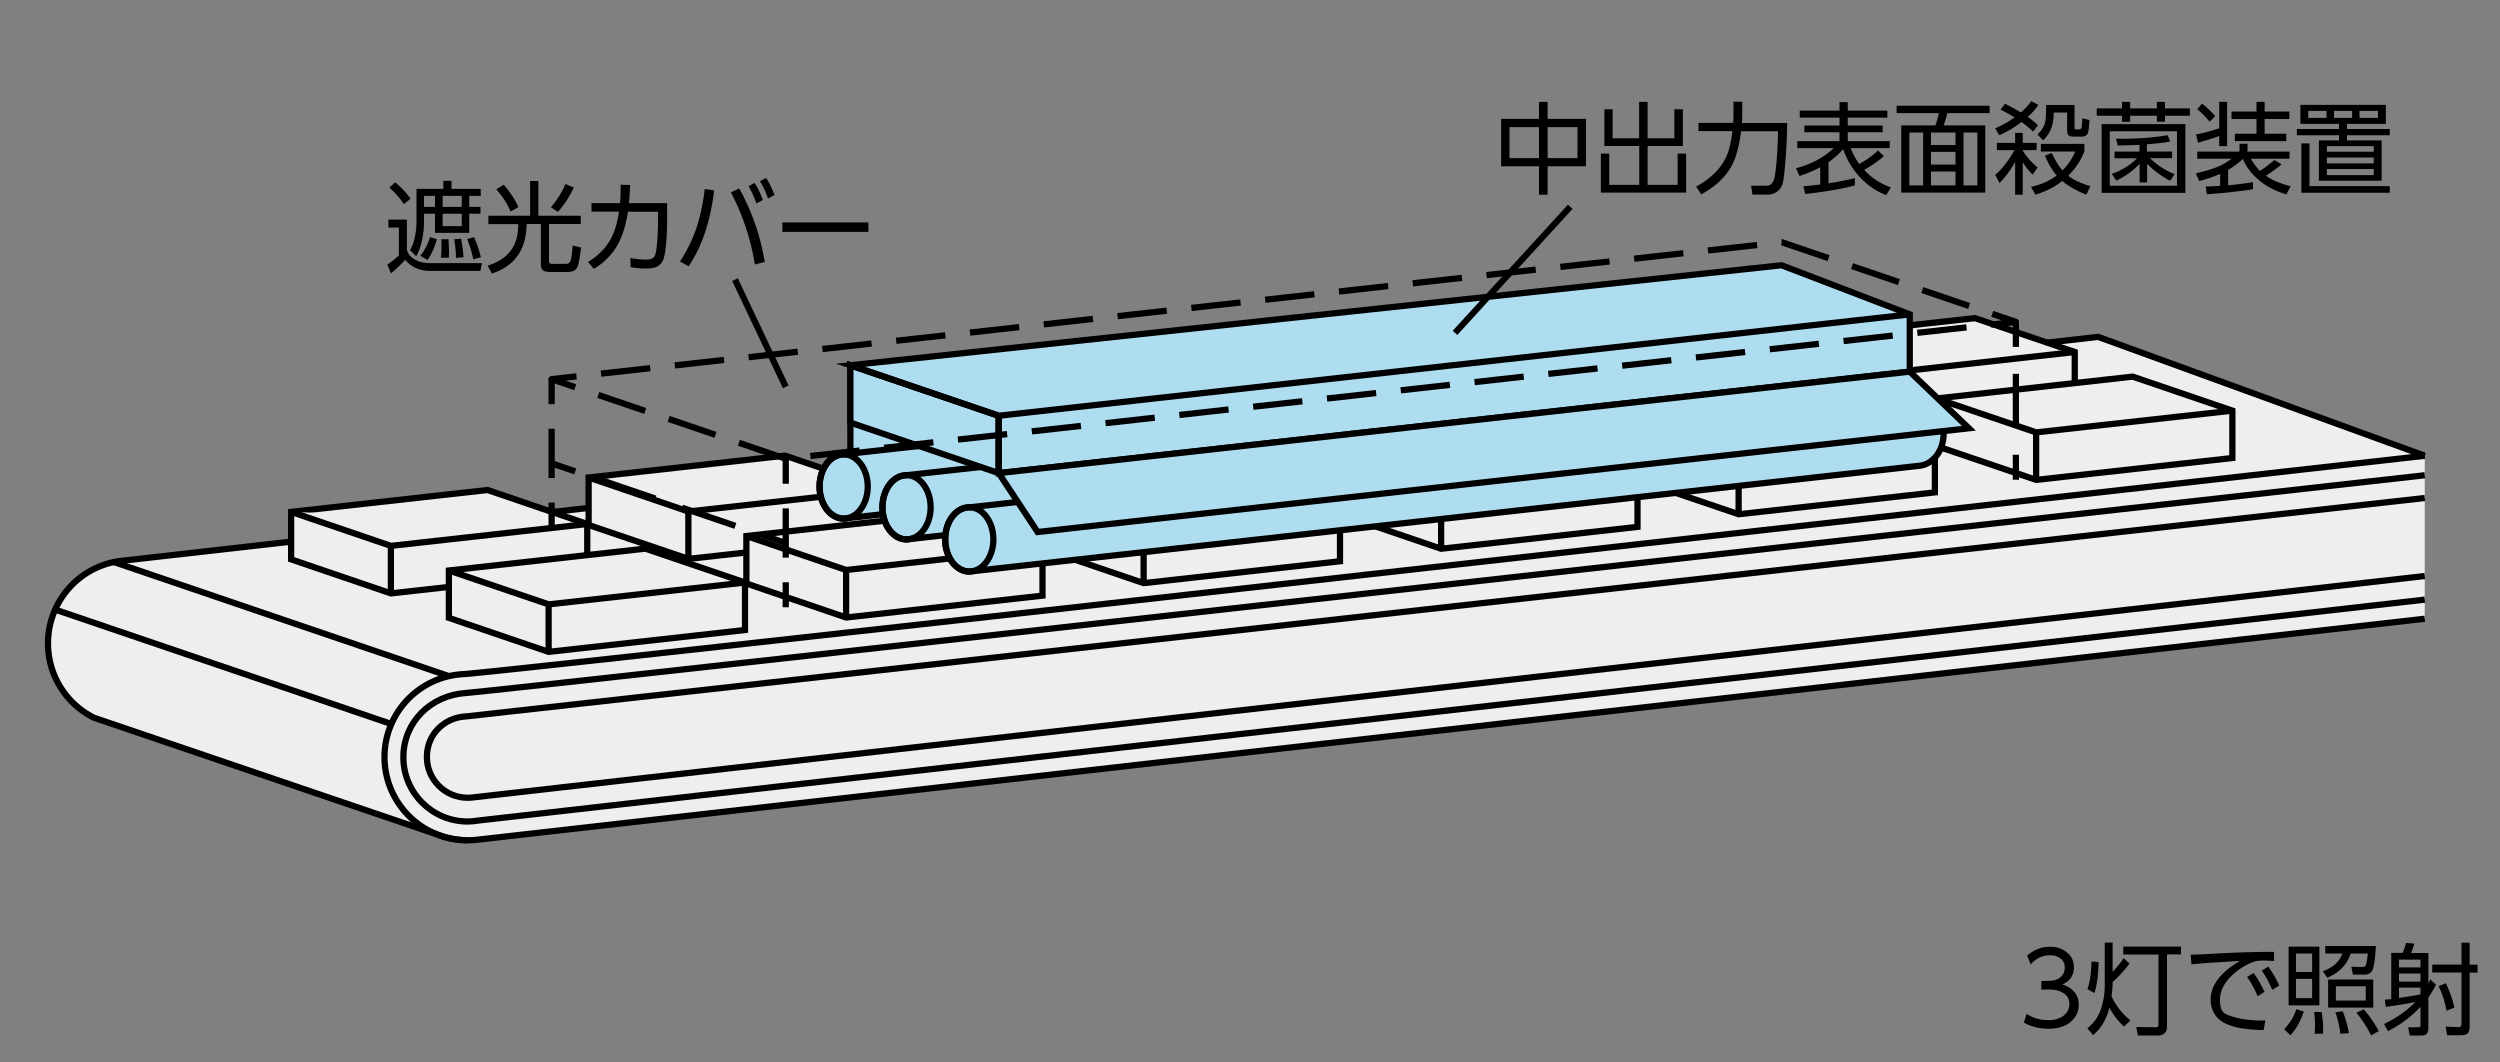 <svg xmlns="http://www.w3.org/2000/svg" id="a" viewBox="0 0 200 85"><rect x="0" y="0" width="200" height="85" fill="#808080" stroke="none"/><defs><style>.c,.e,.f,.g,.h,.i{stroke:#000;stroke-width:.5px}.c,.e,.h,.i{fill:none}.c,.f,.h{stroke-miterlimit:10}.c{stroke-dasharray:3.94 1.97}.e,.i{stroke-linejoin:round}.f{fill:#afddf0}.g{fill:#eeeeef}.i{stroke-dasharray:3.96 1.98}</style></defs><path d="m193.98 36.46-26.13-9.51L9.51 44.89a6.65 6.65 0 0 0-5.67 6.58c0 2.61 1.5 4.86 3.68 5.95l27.49 9.35c.74.29 1.55.45 2.4.45q.48 0 .93-.06S193.98 49.5 193.98 49.5" class="g"/><path d="m4.42 48.77 26.89 9.15M9.1 44.96l26.81 9.13M193.98 46.08 37.69 63.81c-.09.01-.19.01-.28.01-1.8 0-3.26-1.46-3.26-3.26s1.36-3.15 3.13-3.25M37.23 57.32l156.75-17.48" class="h"/><path d="M193.98 47.97 38.29 65.64c-.29.05-.58.08-.88.08-2.84 0-5.14-2.3-5.14-5.14s2.22-4.96 4.99-5.14 156.72-17.42 156.72-17.42" class="h"/><path d="M37.41 67.22c-.85 0-1.66-.16-2.4-.45a6.65 6.65 0 0 1-4.25-6.2c0-3.56 2.79-6.46 6.31-6.64s156.91-17.47 156.91-17.47" class="h"/><path d="m31.27 47.47-7.98-2.72v-3.8L39 39.2l7.98 2.72v3.8z" class="g"/><path d="m23.29 40.95 7.98 2.72 15.71-1.75M31.27 47.47v-3.8M55.07 44.71 47.09 42v-3.8l15.71-1.75 7.98 2.72v3.8z" class="g"/><path d="m47.09 38.2 7.98 2.72 15.71-1.75M55.07 44.71v-3.79" class="h"/><path d="m78.87 41.96-7.98-2.71v-3.8L86.6 33.7l7.98 2.72v3.79z" class="g"/><path d="m70.89 35.45 7.98 2.72 15.71-1.75M78.87 41.96v-3.79" class="h"/><path d="m102.67 39.21-7.98-2.72V32.7l15.71-1.75 7.98 2.71v3.8z" class="g"/><path d="m94.69 32.7 7.98 2.71 15.71-1.75M102.67 39.21v-3.8" class="h"/><path d="m126.47 36.46-7.98-2.72v-3.79l15.71-1.75 7.98 2.71v3.8z" class="g"/><path d="m118.49 29.95 7.98 2.71 15.71-1.75M126.47 36.46v-3.8" class="h"/><path d="m150.27 33.71-7.98-2.72v-3.8l15.7-1.74 7.99 2.71v3.8z" class="g"/><path d="m142.29 27.19 7.98 2.72 15.71-1.75M150.27 33.71v-3.8" class="h"/><path d="m43.89 52.15-7.98-2.72v-3.79l15.71-1.75 7.98 2.71v3.8z" class="g"/><path d="m35.91 45.64 7.98 2.71L59.6 46.6M43.89 52.15v-3.8" class="h"/><path d="m67.69 49.4-7.98-2.72v-3.8l15.71-1.74 7.98 2.71v3.8z" class="g"/><path d="m59.71 42.88 7.98 2.72 15.71-1.75M67.69 49.4v-3.8" class="h"/><path d="m91.49 46.65-7.98-2.72v-3.8l15.7-1.75 7.99 2.72v3.8z" class="g"/><path d="m83.51 40.13 7.98 2.72 15.71-1.75M91.49 46.65v-3.8" class="h"/><path d="m115.29 43.9-7.98-2.72v-3.8l15.7-1.75 7.99 2.72v3.8z" class="g"/><path d="m107.31 37.38 7.98 2.72L131 38.35M115.29 43.9v-3.8" class="h"/><path d="m139.09 41.14-7.98-2.71v-3.8l15.7-1.75 7.98 2.72v3.79z" class="g"/><path d="m131.11 34.63 7.98 2.72 15.7-1.75M139.09 41.14v-3.79" class="h"/><path d="m162.89 38.39-7.98-2.71v-3.8l15.7-1.75 7.98 2.72v3.79z" class="g"/><path d="m154.91 31.88 7.98 2.71 15.7-1.74M162.89 38.39v-3.8" class="h"/><path d="m79.9 41.75-11.87-4.04v-8.49l11.87 4.04z" class="f"/><path d="m143.51 33.02-75.7 8.43c-.11.01-.21.04-.32.04-1.06 0-1.93-1.15-1.93-2.57 0-1.29.71-2.36 1.64-2.54l75.98-8.46c.11-.01.21-.04.33-.04 1.06 0 1.93 1.15 1.93 2.57s-.9 2.47-1.93 2.57Z" class="f"/><path d="M69.42 38.92c0 1.27-.69 2.33-1.6 2.53-.1.02-.21.04-.32.04-1.06 0-1.93-1.15-1.93-2.57 0-1.29.71-2.36 1.64-2.54.09-.02.19-.03.28-.03 1.06 0 1.93 1.15 1.93 2.57Z" class="h"/><path d="m148.54 34.69-75.7 8.43c-.11.01-.21.04-.32.04-1.06 0-1.93-1.15-1.93-2.57 0-1.29.71-2.36 1.64-2.54l75.98-8.46c.11-.01.21-.04.33-.04 1.06 0 1.93 1.15 1.93 2.57s-.9 2.47-1.93 2.57Z" class="f"/><path d="M74.45 40.58c0 1.27-.69 2.33-1.6 2.53-.1.02-.21.04-.32.04-1.06 0-1.93-1.15-1.93-2.57 0-1.29.71-2.36 1.64-2.54.09-.02.19-.03.28-.03 1.06 0 1.93 1.15 1.93 2.57Z" class="h"/><path d="m153.56 37.26-75.7 8.43c-.11.01-.21.04-.32.04-1.06 0-1.93-1.15-1.93-2.57 0-1.29.71-2.36 1.64-2.54l75.98-8.46c.11-.01.21-.04.33-.04 1.06 0 1.93 1.15 1.93 2.57s-.9 2.47-1.93 2.57Z" class="f"/><path d="M79.47 43.15c0 1.27-.69 2.33-1.6 2.53-.1.02-.21.04-.32.04-1.06 0-1.93-1.15-1.93-2.57 0-1.29.71-2.36 1.64-2.54.09-.02.19-.03.28-.03 1.06 0 1.93 1.15 1.93 2.57Z" class="h"/><path d="m79.9 37.85-11.87-4.04v-4.59l11.87 4.04z" class="f"/><path d="M79.9 37.85v-4.59l-11.87-4.04 74.49-8 10.26 3.93v4.58z" class="f"/><path d="M79.9 37.85v-4.59M68.03 29.22l11.87 4.04 72.88-8.11" class="h"/><path d="m79.9 37.85 72.88-8.12 4.73 4.53-74.5 8.3z" class="f"/><path d="m46.02 30.98-1.89-.65 1.99-.22" class="e"/><path d="m48.08 29.89 94.47-10.51 15.89 5.41" class="i"/><path d="m159.38 25.11 1.89.64-1.99.22" class="e"/><path d="M157.32 26.19 62.86 36.7l-15.9-5.41" class="i"/><path d="m62.86 43.44-1.9-.64" class="h"/><path d="m58.83 42.07-11.74-4" style="stroke:#000;stroke-width:.5px;fill:none;stroke-miterlimit:10;stroke-dasharray:4.51 2.25"/><path d="m46.02 37.71-1.89-.64M44.13 42.21v-2" class="h"/><path d="M44.13 38.24v-4.92" class="c"/><path d="M44.13 32.33v-2M62.86 48.58v-2" class="h"/><path d="M62.86 44.61v-4.92" class="c"/><path d="M62.86 38.7v-2M161.27 25.75v2" class="h"/><path d="M161.27 29.91v5.39" style="stroke-dasharray:4.31 2.16;stroke:#000;stroke-width:.5px;fill:none;stroke-miterlimit:10"/><path d="M161.27 36.38v2" class="h"/><path d="M120.09 9.51h3.03V8.15h.69v1.36h3.07v3.79h-3.07v2.28h-.69V13.3h-3.03zm3.03.66h-2.36v2.48h2.36zm3.08 0h-2.39v2.48h2.39zM128.33 8.74h.68v2.32h2.12V8.15h.68v2.91h2.14V8.74h.68v2.94h-2.82v3.11h2.4v-2.5h.68v3.12h-6.82v-3.12h.67v2.5h2.4v-3.11h-2.79V8.74ZM138.65 9.85q.03-.405.03-.84v-.87h.7v.9c0 .26 0 .52-.03.8h3.62c0 .9-.05 1.97-.15 3.2-.07.84-.13 1.37-.2 1.61-.1.34-.29.59-.56.75-.2.11-.41.17-.65.17h-1.21l-.11-.71h1.16c.26 0 .44-.08.55-.26.1-.15.16-.35.2-.61.14-.95.22-2.11.24-3.49h-2.95c-.13.98-.32 1.76-.56 2.35-.46 1.09-1.33 1.99-2.63 2.7l-.41-.62c1.17-.64 1.97-1.44 2.41-2.39.23-.49.39-1.17.49-2.05h-2.71v-.66h2.77ZM147.45 11.94c-.33.37-.72.72-1.17 1.04v1.69s.09-.02.16-.03q.885-.135 1.95-.39v.58c-.96.27-2.29.5-3.98.69l-.13-.62c.52-.04.96-.09 1.34-.14v-1.38c-.46.25-1.01.49-1.66.7l-.28-.62c1.2-.31 2.2-.85 3.02-1.61h-2.92v-.56h3.38v-.71h-2.81v-.54h2.81v-.63h-3.18v-.56h3.18v-.68h.66v.68h3.17v.56h-3.17v.63h2.79v.54h-2.79v.71h3.36v.56h-3.12c.17.46.4.88.68 1.27.61-.34 1.11-.7 1.5-1.09l.47.46c-.39.35-.91.72-1.57 1.1.02.02.04.04.06.07.53.57 1.22 1.02 2.07 1.34l-.38.61c-.87-.34-1.62-.88-2.27-1.63-.51-.6-.9-1.28-1.16-2.03ZM159.17 8.46v.59h-3.39c-.08.35-.18.68-.29.98h3.33v5.38h-6.72v-5.38h2.73c.11-.27.2-.59.27-.98h-3.37v-.59h7.43Zm-5.32 2.14h-1.1v4.23h1.1zm2.59 0h-1.96v1h1.96zm0 1.55h-1.96v1.02h1.96zm0 1.57h-1.96v1.11h1.96zm1.75-3.12h-1.11v4.23h1.11zM161.67 9c.38-.33.65-.64.83-.91l.57.3c-.21.32-.49.64-.85.96.27.19.54.41.82.67l-.4.51c-.23-.23-.53-.49-.92-.77-.54.42-1.13.77-1.78 1.06l-.33-.56c.55-.22 1.07-.51 1.55-.87-.36-.23-.73-.43-1.12-.61l.36-.48q.66.33 1.26.69Zm.14 3.03c.29.48.69.94 1.2 1.37l-.4.57a4.8 4.8 0 0 1-.79-1v2.61h-.61v-2.62c-.34.61-.75 1.17-1.25 1.68l-.34-.65c.31-.26.62-.6.93-1.03.26-.35.46-.67.6-.95h-1.4v-.58h1.46v-.8h.61v.8h1.11v.58h-1.12v.03Zm3.16 2.45c-.6.49-1.32.85-2.14 1.09l-.35-.62c.78-.17 1.47-.47 2.05-.91-.38-.45-.68-.97-.93-1.59l.54-.21c.28.59.56 1.05.86 1.39.44-.45.78-.95 1.02-1.51h-2.75v-.61h3.48v.59c-.27.72-.7 1.37-1.29 1.96.43.34 1.02.61 1.77.83l-.32.68c-.78-.3-1.42-.66-1.92-1.09Zm.99-6.09v1.78c0 .08.01.13.04.15.02.02.06.03.11.03h.2c.14 0 .22-.07.23-.22.02-.19.03-.41.04-.67l.58.14c-.04.54-.07.87-.11.99-.06.22-.24.34-.52.34h-.64c-.2 0-.34-.04-.41-.11-.08-.08-.11-.22-.11-.43V9h-1.08v.12c0 .88-.28 1.58-.84 2.11l-.45-.48c.37-.34.58-.72.64-1.13.03-.22.05-.63.05-1.22h2.27ZM169.76 8.15h.65v.52h2.14v-.52h.65v.52h1.99v.59h-1.99v.48h-.65v-.48h-2.14v.48h-.65v-.48h-2.02v-.59h2.02zm-1.63 1.78h6.7v5.5h-6.7zm6.03.57h-5.38v4.36h5.38zm-2.14 2.17c.57.55 1.21.97 1.95 1.26l-.36.53a7.2 7.2 0 0 1-1.84-1.36v1.49h-.6v-1.48c-.52.54-1.13.99-1.86 1.34l-.37-.54c.81-.28 1.49-.7 2.02-1.25h-1.8v-.53h2v-.54c-.86.03-1.44.05-1.74.05l-.14-.54h.4c1.44 0 2.69-.1 3.73-.29l.2.52q-.945.15-1.86.21v.58h2.02v.53h-1.78ZM179.42 12.72c-.32.31-.7.6-1.17.87v1.23c.6-.05 1.27-.13 1.99-.25v.57c-1.02.16-2.25.3-3.69.4l-.09-.62c.25 0 .63-.02 1.15-.05v-.96q-.78.345-1.68.57l-.26-.62q1.095-.24 1.8-.54c.34-.14.69-.35 1.05-.62h-2.74v-.57h3.38v-.63h.64v.63h3.36v.57h-3.1c.23.38.47.71.74.97.36-.23.75-.52 1.15-.87l.57.34c-.26.25-.68.55-1.25.92q.72.51 1.98.84l-.34.65c-.79-.23-1.47-.57-2.06-1.03-.66-.52-1.14-1.12-1.42-1.81Zm-1.88-2.46V8.15h.63v3.54h-.63v-.81c-.34.13-.91.31-1.7.54l-.16-.66c.61-.12 1.23-.29 1.86-.5m-1.37-1.97c.39.31.74.64 1.04 1l-.44.45a6.2 6.2 0 0 0-.99-1l.39-.46Zm4.36-.14h.64v.77h1.98v.6h-1.98v1.18h1.73v.59h-4.11v-.59h1.73V9.52h-2v-.6h2v-.77ZM190.87 8.39v1.52h-3.11v.41h3.42v.5h-3.42v.41h2.77v3.23h-5.02v-3.23h1.61v-.41h-3.37v-.5h3.37v-.41h-3.09V8.39zm-6.1 6.5h6.41v.53h-7.07v-3.95h.65v3.43Zm1.35-6.02h-1.46v.56h1.46zm3.78 2.82h-3.75v.45h3.75zm0 .91h-3.75v.47h3.75zm0 .92h-3.75v.49h3.75zm-1.73-4.65h-1.45v.56h1.45zm2.07 0h-1.48v.56h1.48zM31.06 17.57h1.49v2.4c.08.3.26.55.54.73.35.23.78.35 1.29.35h4.18l-.13.62H34.4c-.84 0-1.5-.3-1.99-.89-.27.32-.65.68-1.13 1.09l-.29-.7c.34-.24.65-.48.92-.74V18.2h-.84v-.63Zm.55-2.99q.765.645 1.23 1.32l-.52.43q-.51-.735-1.17-1.32l.46-.42Zm3.86-.11h.65v.64h2.34v.56h-.92v.88h.9v.55h-.9v1.53H34.8V17.1h-.88v.66c0 .42-.04.86-.13 1.32-.1.55-.27 1.03-.49 1.42l-.5-.48c.19-.33.32-.7.4-1.11.08-.42.12-.8.12-1.16v-2.64h2.15zm-1.07 4.5.55.17c-.19.67-.44 1.22-.75 1.66l-.57-.34c.36-.46.61-.95.77-1.48Zm.4-3.3h-.88v.88h.88zm.49 3.47h.59c.02.43.04.77.04 1.02 0 .15 0 .3-.02.46h-.63c.03-.3.05-.6.05-.87 0-.19 0-.39-.02-.61Zm1.65-3.47h-1.53v.88h1.53zm0 1.43h-1.53v.99h1.53zm-.6 2.04.54-.05c.1.53.17 1.02.2 1.49l-.6.05c0-.41-.05-.91-.14-1.49m1.02 0 .56-.17c.23.5.41 1.04.55 1.61l-.61.16c-.04-.22-.11-.5-.21-.83-.1-.32-.19-.58-.28-.78ZM39.05 17.26h3.36v-2.78h.66v2.78h3.39v.66h-2.54v2.97c0 .15.08.22.25.22h1.08c.21 0 .33-.08.39-.24.08-.25.14-.66.17-1.23l.67.16c-.09.84-.19 1.38-.32 1.62-.13.23-.39.34-.79.34h-1.29c-.31 0-.52-.04-.62-.12-.12-.1-.19-.25-.19-.46v-3.26h-1.14c-.03 2.05-.95 3.37-2.78 3.96l-.34-.63c1.33-.41 2.12-1.2 2.36-2.37.06-.28.09-.6.09-.95h-2.39v-.66Zm.65-2.12.59-.36c.22.23.44.52.66.85.23.34.4.65.52.94l-.63.35c-.22-.57-.6-1.16-1.14-1.78m5.54-.42.66.28c-.32.71-.74 1.36-1.27 1.95l-.56-.37c.51-.59.89-1.21 1.17-1.86M50.24 16.92c-.17 1.11-.46 2.03-.88 2.75-.44.74-1.05 1.36-1.85 1.84l-.47-.55c.83-.51 1.44-1.13 1.84-1.88.29-.55.51-1.26.64-2.15h-2.2v-.68h2.28c.04-.45.05-.84.05-1.19v-.28l.76.02c-.02.47-.05.96-.09 1.45h3.05v1.34c0 .72-.03 1.38-.09 1.97-.05.59-.13 1-.23 1.24s-.28.43-.54.55c-.18.09-.47.13-.86.13-.41 0-.81-.04-1.2-.11l-.02-.73c.51.09.92.13 1.24.13.29 0 .49-.06.61-.17.1-.1.17-.27.21-.52.1-.69.15-1.48.15-2.39v-.75h-2.4ZM56.37 15.12l.76.11c-.14 1.2-.38 2.32-.73 3.37-.25.76-.56 1.44-.91 2.06-.1.17-.23.38-.39.64l-.7-.38c.56-.86.99-1.74 1.3-2.64.31-.93.54-1.98.68-3.17Zm2.77-.04q1.53 2.76 2.04 5.88l-.79.2c-.34-2.06-.98-3.99-1.92-5.77l.67-.32Zm.75-.19.48-.25c.25.38.47.83.66 1.36l-.52.27q-.285-.81-.63-1.38Zm.92-.4.48-.25c.25.38.47.83.67 1.36l-.52.28c-.17-.5-.38-.96-.64-1.38ZM62.59 17.79h6.88v.76h-6.88zM164.97 78.75c.32.1.57.23.77.4.37.31.56.72.56 1.23q0 .825-.66 1.38-.645.54-1.77.54c-.7 0-1.36-.16-1.96-.49l.22-.7c.5.34 1.08.5 1.75.5.5 0 .91-.12 1.21-.36s.46-.55.46-.93c0-.46-.23-.79-.7-.99-.26-.11-.58-.17-.96-.17h-.58v-.69h.59c.33 0 .6-.07.82-.21.31-.2.46-.48.46-.85s-.14-.61-.43-.79c-.2-.13-.45-.2-.75-.2-.6 0-1.12.24-1.54.73l-.29-.7c.54-.47 1.15-.71 1.83-.71.58 0 1.05.17 1.43.52.32.29.48.66.48 1.12q0 .975-.93 1.38ZM167.89 76.98c-.03 1.05-.14 1.88-.34 2.46l-.56-.31c.2-.52.3-1.25.33-2.21l.57.05Zm1.12 1.56v.05c0 .34-.03.71-.09 1.1.13.31.33.64.59.99.29.38.6.7.92.95l-.5.5c-.47-.42-.86-.93-1.18-1.52-.22.91-.65 1.64-1.3 2.2l-.46-.54c.5-.42.84-.88 1.03-1.4.24-.66.36-1.34.36-2.05v-3.41h.63v2.33c.37-.38.66-.74.88-1.09l.47.43c-.16.23-.38.49-.66.8-.28.3-.51.53-.69.68Zm5.47-2.82v.63h-1.12v5.77c0 .26-.07.45-.22.56a.77.77 0 0 1-.48.16h-1.63l-.13-.68 1.52.02c.1 0 .18-.02.21-.05.04-.03.05-.1.05-.22v-5.55h-2.82v-.63h4.62ZM175.25 76.37c.37 0 .91-.02 1.6-.06 1.44-.09 2.89-.14 4.33-.16h.74l.01.73c-.38-.02-.65-.04-.81-.04-.21 0-.43.02-.64.05-.63.19-1.21.52-1.74.98q-1.14.99-1.14 2.1c0 1.11.39 1.17 1.18 1.41.58.17 1.3.26 2.16.26h.29l-.14.77c-.64-.02-1.16-.06-1.57-.12-.71-.09-1.3-.28-1.75-.56-.27-.17-.49-.4-.65-.69q-.27-.48-.27-1.05c0-1.16.78-2.2 2.34-3.11-.15 0-.93.05-2.33.14-.65.04-1.17.09-1.54.13zm4.51 1.79.52-.32c.29.37.58.87.88 1.51l-.55.35c-.23-.56-.51-1.08-.84-1.54Zm1.18-.51.52-.32c.3.39.59.89.88 1.51l-.56.35a8 8 0 0 0-.84-1.54M184.3 80.93c-.26.78-.62 1.42-1.07 1.89l-.5-.48c.46-.48.79-1.01.98-1.61l.59.19Zm-1.21-5.2h2.46v4.7h-2.46zm1.88.55h-1.29v1.48h1.29zm0 2.03h-1.29v1.54h1.29zm.76 2.65c.08.48.12.95.12 1.4 0 .1 0 .21-.01.34h-.68c.03-.2.04-.41.04-.64 0-.36-.02-.73-.07-1.1zm.29-4.7v-.58h4.05c-.06 1.12-.17 1.8-.32 2.02q-.195.27-.6.27h-.92l-.12-.63.88.02q.18 0 .27-.12c.05-.1.11-.42.16-.96h-1.37c-.28.89-.91 1.53-1.87 1.94l-.35-.52c.38-.14.7-.32.95-.53.27-.23.47-.52.61-.89h-1.37Zm3.84 2.1v2.25h-3.61v-2.25zm-2.44 2.55c.22.55.39 1.14.49 1.74l-.69.05c-.05-.54-.18-1.11-.39-1.72l.58-.07Zm1.84-2.01h-2.39v1.14h2.39zm-.16 1.85c.2.22.42.5.65.83.23.34.41.64.55.91l-.62.34c-.25-.55-.64-1.16-1.17-1.82zM193.22 80.16c-.49.11-1.28.24-2.35.39l-.09-.57c.18-.02.35-.04.52-.05v-3.7h.91c.12-.27.21-.54.27-.8l.67.06c-.07.25-.16.49-.27.75h1.39v2.45c.04-.08.09-.2.14-.34l.47.42c-.19.38-.39.72-.61 1.03v2.43c0 .23-.05.39-.14.48-.08.09-.24.13-.47.13h-.88l-.13-.66h.77c.08 0 .13 0 .16-.02.04-.03.06-.08.06-.17v-1.44a9.6 9.6 0 0 1-2.6 1.94l-.32-.57c.98-.47 1.81-1.05 2.5-1.75Zm.42-3.39h-1.72v.62h1.72zm0 1.11h-1.72v.65h1.72zm0 1.67v-.54h-1.72v.82h.03c.75-.11 1.31-.2 1.69-.28m3.27-4.13h.66v1.76h.63v.63h-.63v4.32c0 .26-.06.44-.17.55-.09.1-.29.14-.57.14h-1.06l-.12-.69 1.02.04h.02c.15 0 .23-.09.23-.26V77.8h-2.34v-.63h2.34v-1.76Zm-1.24 3.24c.31.65.54 1.3.68 1.95l-.64.25c-.11-.7-.32-1.36-.62-1.96l.57-.24Z"/><path d="m58.8 22.37 4.06 8.58M125.62 16.54l-9.22 10.09" class="h"/></svg>